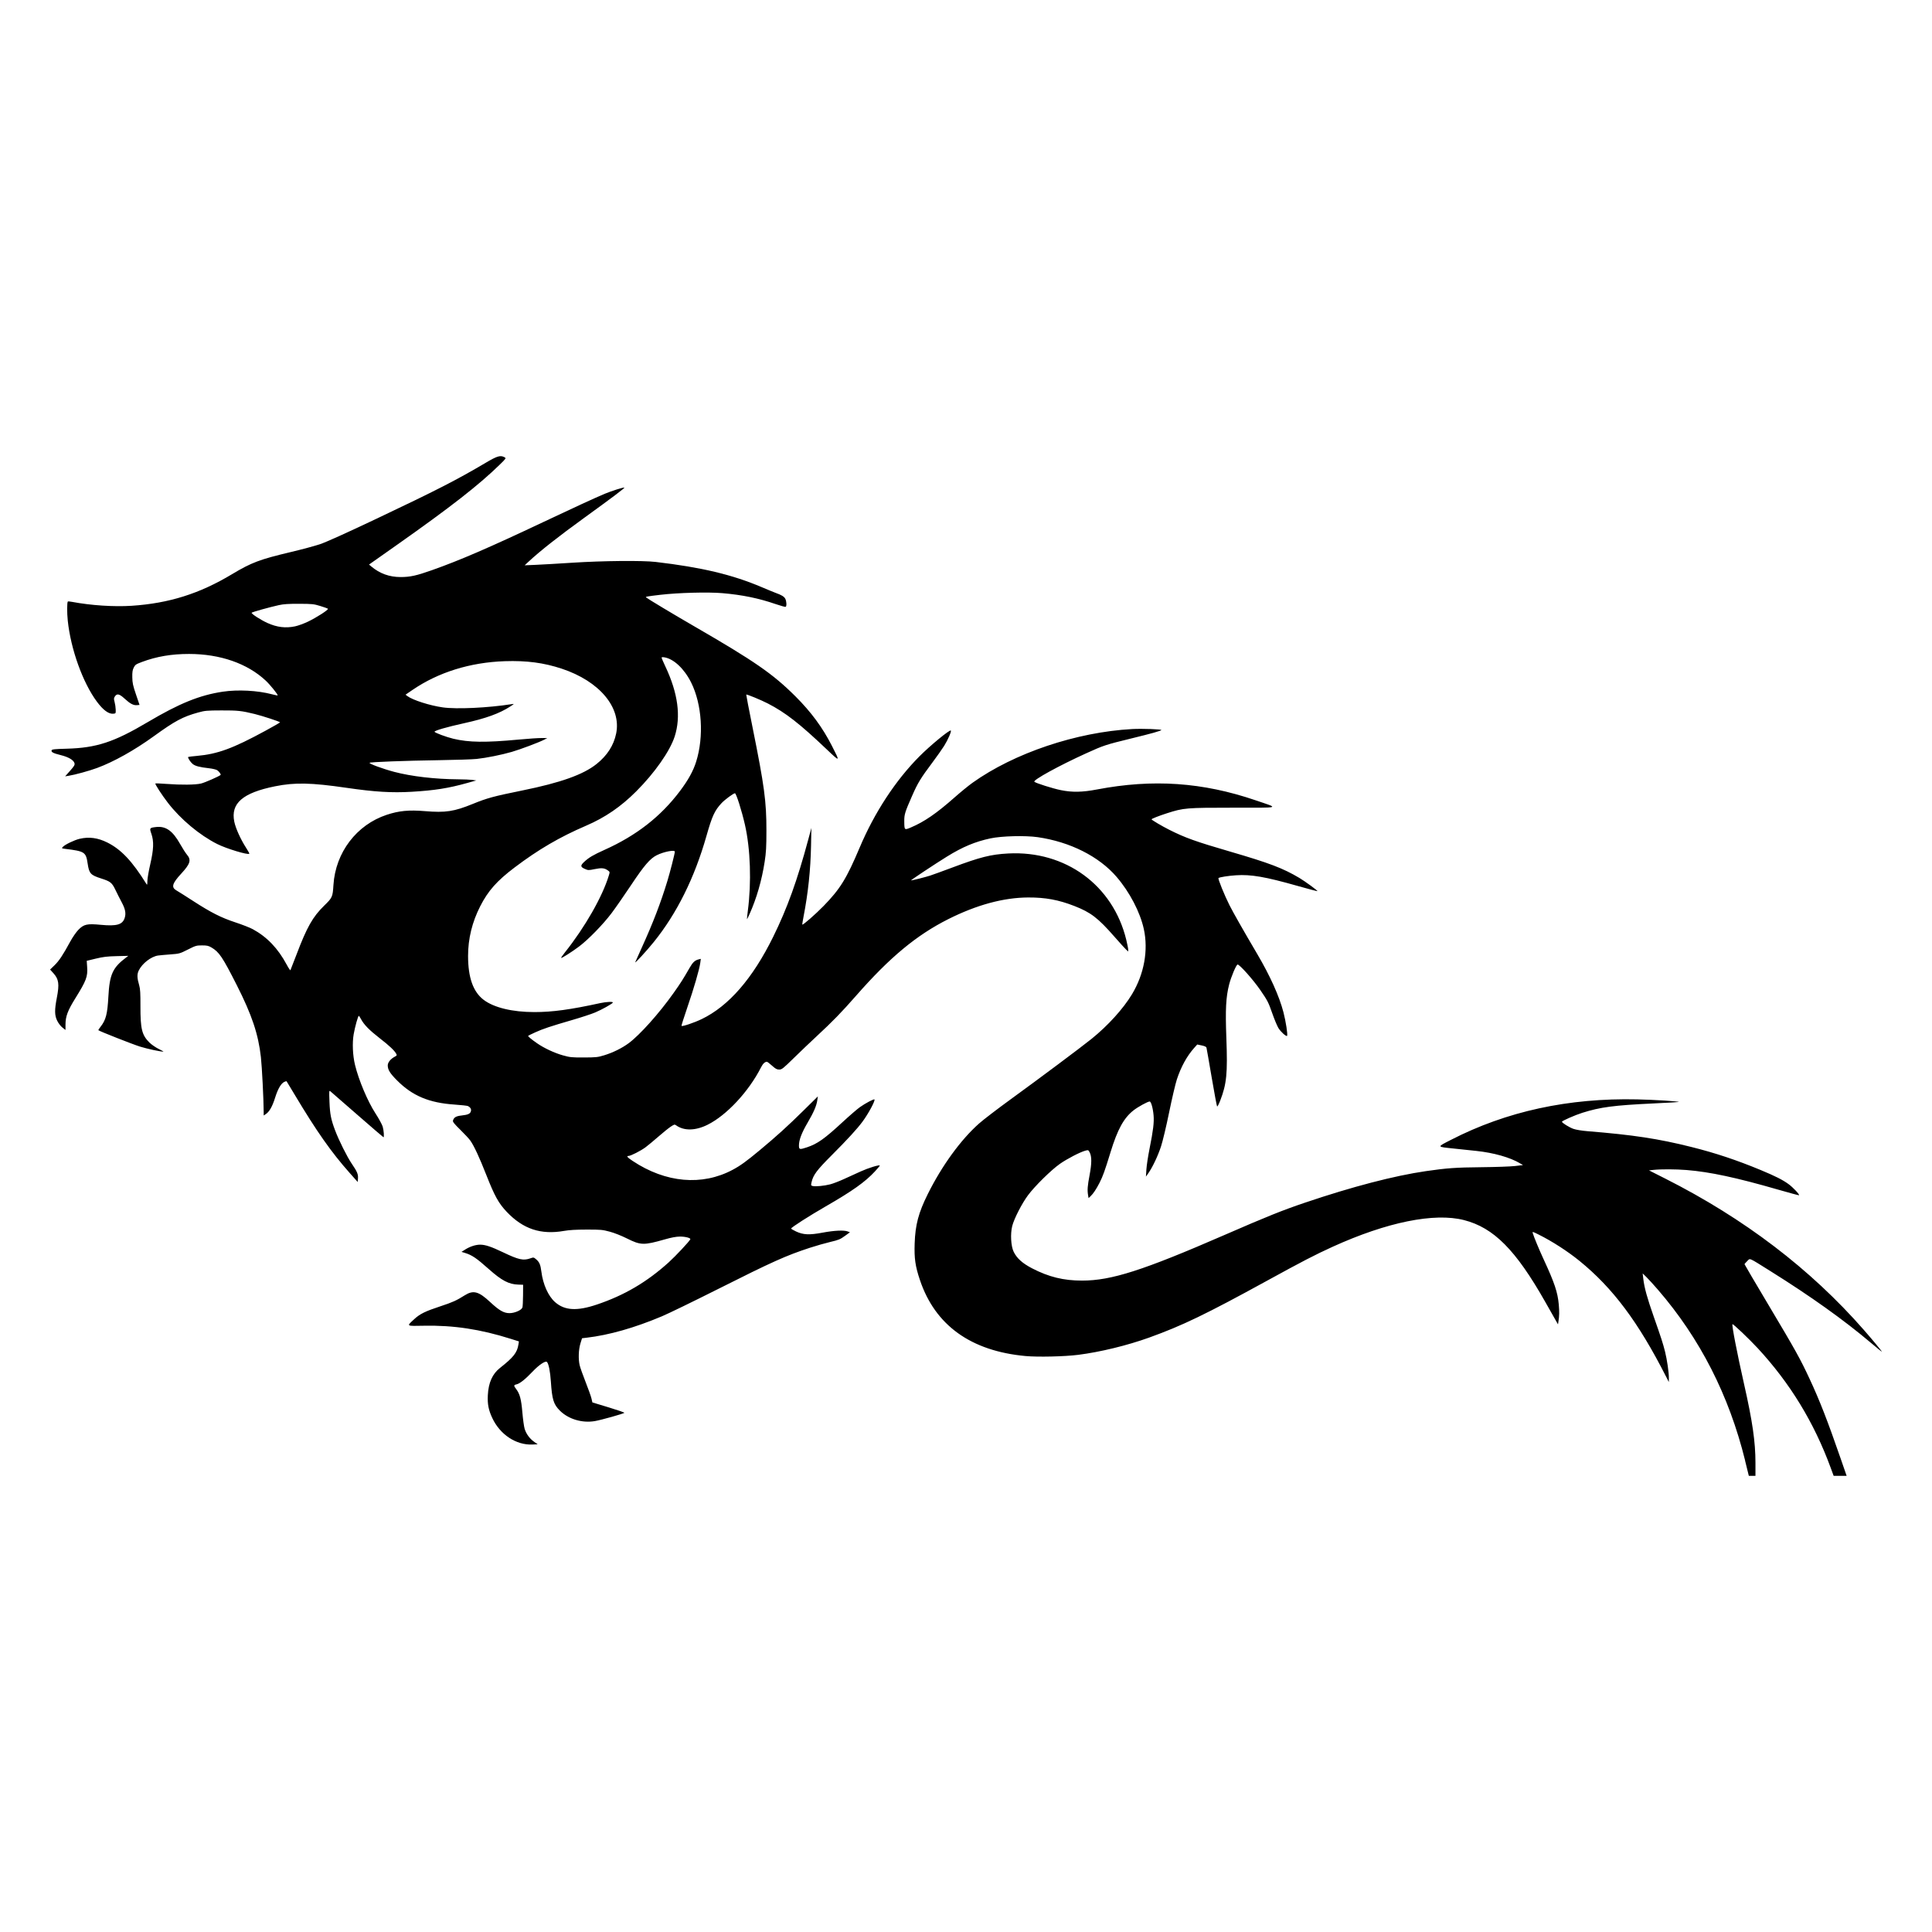 <?xml version="1.0" encoding="UTF-8" standalone="no"?>
<!-- Created with Inkscape (http://www.inkscape.org/) -->

<svg
   xmlns:dc="http://purl.org/dc/elements/1.1/"
   xmlns:cc="http://creativecommons.org/ns#"
   xmlns:rdf="http://www.w3.org/1999/02/22-rdf-syntax-ns#"
   xmlns:svg="http://www.w3.org/2000/svg"
   xmlns="http://www.w3.org/2000/svg"
   xmlns:sodipodi="http://sodipodi.sourceforge.net/DTD/sodipodi-0.dtd"
   xmlns:inkscape="http://www.inkscape.org/namespaces/inkscape"
   id="svg2"
   version="1.1"
   inkscape:version="0.91 r13725"
   width="1080"
   height="1080"
   viewBox="0 0 1080 1080"
   sodipodi:docname="Tribal Dragon 03.svg"
   inkscape:export-filename="Tribal Dragon 03.png"
   inkscape:export-xdpi="90"
   inkscape:export-ydpi="90">
  <defs
     id="defs6" />
  <sodipodi:namedview
     pagecolor="#ffffff"
     bordercolor="#666666"
     borderopacity="1"
     objecttolerance="10"
     gridtolerance="10"
     guidetolerance="10"
     inkscape:pageopacity="0"
     inkscape:pageshadow="2"
     inkscape:window-width="1366"
     inkscape:window-height="715"
     id="namedview4"
     showgrid="false"
     inkscape:zoom="0.52685185"
     inkscape:cx="540"
     inkscape:cy="540"
     inkscape:window-x="-8"
     inkscape:window-y="-8"
     inkscape:window-maximized="1"
     inkscape:current-layer="svg2" />
  <path
     d="m 975.543,816.498 c -9.01,-36.513 -25.213,-68.282 -48.698,-95.482 -2.376,-2.752 -5.281,-5.941 -6.455,-7.087 l -2.135,-2.084 0.375,3.171 c 0.578,4.882 2.157,10.581 5.826,21.021 4.11,11.693 5.205,15.084 6.32,19.567 1.116,4.486 2.142,11.523 2.125,14.575 l -0.014,2.393 -1.549,-3.046 c -15.524,-30.516 -29.741,-49.517 -48.384,-64.668 -6.607,-5.369 -15.256,-10.951 -22.79,-14.708 -3.437,-1.714 -3.619,-1.758 -3.337,-0.81 0.679,2.282 3.564,9.22 6.207,14.925 5.939,12.822 7.724,18.167 8.328,24.94 0.361,4.053 0.313,6.425 -0.198,9.625 l -0.239,1.5 -1.22,-2.152 c -0.671,-1.184 -3.329,-5.872 -5.907,-10.419 -16.477,-29.062 -28.788,-41.461 -45.39,-45.716 -16.622,-4.261 -43.123,1.119 -73.462,14.912 -9.768,4.441 -16.944,8.155 -36.638,18.963 -34.066,18.696 -47.398,25.126 -65.92,31.797 -12.236,4.406 -27.326,8.078 -39.631,9.643 -7.649,0.973 -22.553,1.317 -29.476,0.679 -30.591,-2.815 -50.569,-17.208 -59.055,-42.546 -2.585,-7.718 -3.205,-12.035 -2.926,-20.363 0.35,-10.44 2.141,-17.191 7.325,-27.617 7.899,-15.884 18.475,-30.433 28.712,-39.494 2.408,-2.131 10.416,-8.258 17.795,-13.615 15.96,-11.585 39.24,-28.983 45.039,-33.659 9.163,-7.388 17.742,-16.853 22.62,-24.954 6.803,-11.298 9.211,-24.572 6.612,-36.446 -2.068,-9.449 -7.896,-20.621 -15.2,-29.135 -9.818,-11.445 -26.048,-19.618 -44.127,-22.222 -6.93,-0.998 -20.14,-0.661 -26.388,0.674 -8.605,1.838 -15.544,4.743 -24.379,10.206 -6.488,4.012 -20.499,13.301 -20.056,13.298 0.8,-0.006 7.919,-1.797 10.632,-2.675 1.559,-0.504 7.153,-2.536 12.431,-4.516 15.62,-5.859 21.548,-7.35 31.269,-7.869 32.016,-1.707 58.588,17.714 66.002,48.24 0.595,2.451 1.083,4.932 1.083,5.512 l 0,1.055 -1.144,-1.055 c -0.629,-0.58 -3.572,-3.826 -6.539,-7.213 -9.226,-10.531 -13.214,-13.59 -22.392,-17.174 -8.861,-3.46 -16.184,-4.812 -25.848,-4.772 -13.722,0.056 -28.735,4.12 -44.551,12.058 -17.83,8.949 -32.767,21.342 -51.59,42.803 -8.243,9.397 -13.135,14.426 -22.202,22.821 -3.348,3.1 -9.045,8.533 -12.661,12.073 -6.056,5.931 -6.699,6.437 -8.173,6.437 -1.307,0 -2.039,-0.397 -4.007,-2.175 -1.325,-1.196 -2.615,-2.175 -2.868,-2.175 -1.122,0 -2.232,1.066 -3.3,3.167 -6.842,13.469 -19.16,26.701 -29.8,32.014 -6.827,3.409 -13.268,3.526 -17.68,0.321 -0.794,-0.576 -1.072,-0.499 -3.088,0.854 -1.219,0.818 -4.261,3.278 -6.761,5.466 -2.5,2.189 -5.723,4.862 -7.162,5.942 -2.655,1.991 -8.32,4.88 -9.567,4.88 -1.337,0 -0.641,0.831 2.367,2.826 18.453,12.237 38.758,14.03 55.833,4.929 4.348,-2.317 7.682,-4.73 15.266,-11.044 9.453,-7.871 15.487,-13.344 24.365,-22.097 l 8.009,-7.897 -0.309,2.166 c -0.446,3.127 -2.017,6.753 -5.485,12.657 -3.261,5.553 -4.773,9.555 -4.773,12.633 0,2.289 0.382,2.375 4.484,1.009 5.847,-1.947 9.783,-4.734 19.926,-14.107 3.884,-3.589 8.273,-7.375 9.754,-8.412 3.112,-2.18 7.684,-4.591 8.038,-4.239 0.588,0.586 -3.317,7.863 -6.622,12.342 -3.042,4.122 -8.315,9.876 -17.278,18.853 -8.364,8.377 -10.341,11.027 -11.255,15.087 -0.393,1.743 -0.359,1.847 0.679,2.107 1.544,0.387 6.448,-0.087 9.753,-0.941 1.541,-0.398 4.913,-1.685 7.491,-2.86 2.579,-1.174 6.843,-3.116 9.475,-4.314 4.27,-1.944 10.287,-3.814 10.758,-3.344 0.097,0.097 -1.118,1.57 -2.7,3.275 -5.527,5.954 -12.673,11.03 -27.674,19.654 -9.024,5.188 -19.191,11.706 -19.191,12.302 0,0.197 1.227,0.93 2.726,1.629 4.099,1.911 7.447,2.057 14.939,0.651 6.401,-1.201 11.852,-1.46 13.953,-0.663 l 1.245,0.472 -2.87,2.087 c -2.532,1.842 -3.477,2.229 -8.035,3.3 -2.841,0.667 -8.012,2.143 -11.49,3.279 -13.279,4.336 -20.997,7.806 -51.639,23.215 -13.459,6.768 -27.415,13.548 -31.014,15.066 -15.354,6.477 -29.585,10.522 -42.197,11.996 l -2.506,0.293 -0.892,2.88 c -1.06,3.422 -1.247,8.799 -0.427,12.252 0.312,1.313 1.81,5.533 3.328,9.376 1.519,3.843 2.99,7.974 3.269,9.179 l 0.507,2.191 9.102,2.761 c 5.006,1.519 8.954,2.893 8.773,3.053 -0.617,0.546 -12.814,3.97 -16.392,4.601 -7.111,1.255 -14.853,-1.037 -19.642,-5.814 -3.542,-3.533 -4.372,-6.207 -5.042,-16.239 -0.381,-5.7 -1.235,-9.97 -2.2,-10.992 -0.775,-0.822 -4.483,1.656 -7.927,5.296 -4.117,4.352 -7.232,6.832 -9.095,7.241 -1.602,0.351 -1.629,0.731 -0.189,2.615 2.054,2.686 2.836,5.621 3.473,13.038 0.33,3.835 0.9,7.968 1.269,9.185 0.861,2.845 2.814,5.516 5.317,7.272 l 1.984,1.392 -2.894,0.129 c -9.152,0.408 -18.153,-5.529 -22.507,-14.847 -2.087,-4.465 -2.728,-7.75 -2.477,-12.69 0.359,-7.068 2.539,-11.937 6.862,-15.334 7.452,-5.855 9.519,-8.477 10.238,-12.991 l 0.284,-1.782 -4.49,-1.42 c -17.045,-5.39 -32.009,-7.658 -48.474,-7.349 -10.281,0.193 -9.969,0.4 -5.553,-3.678 3.214,-2.968 6.158,-4.408 14.876,-7.274 6.567,-2.159 8.779,-3.162 13.361,-6.056 4.769,-3.013 7.757,-2.224 14.163,3.741 5.132,4.779 7.658,6.231 10.854,6.236 2.897,0 6.741,-1.688 7.22,-3.179 0.168,-0.522 0.324,-3.593 0.347,-6.824 l 0.043,-5.873 -2.643,-0.076 c -5.34,-0.153 -9.303,-2.232 -16.548,-8.68 -7.002,-6.232 -9.45,-7.878 -13.521,-9.094 l -1.745,-0.521 2.181,-1.381 c 2.569,-1.627 5.781,-2.657 8.257,-2.65 2.916,0.01 6.18,1.1 12.875,4.305 8.661,4.146 11.273,4.716 15.225,3.325 1.729,-0.609 1.839,-0.591 3.124,0.487 1.887,1.584 2.505,3.013 2.998,6.941 0.901,7.171 3.858,13.74 7.691,17.088 5.366,4.687 12.221,5.074 23.365,1.317 15.363,-5.178 27.925,-12.562 40.124,-23.582 3.864,-3.491 11.681,-11.847 12.08,-12.914 0.266,-0.71 -2.871,-1.517 -5.793,-1.49 -2.131,0.019 -4.706,0.498 -8.508,1.583 -11.752,3.352 -13.43,3.311 -21.108,-0.521 -3.153,-1.573 -7.037,-3.107 -9.641,-3.807 -4.041,-1.086 -4.987,-1.172 -12.867,-1.165 -5.976,0.01 -9.738,0.224 -12.649,0.735 -12.987,2.28 -22.942,-1.032 -32.077,-10.673 -4.538,-4.789 -6.747,-8.78 -11.39,-20.574 -3.878,-9.852 -6.769,-16.082 -8.891,-19.166 -0.667,-0.97 -3.194,-3.703 -5.614,-6.074 -3.501,-3.429 -4.346,-4.492 -4.136,-5.198 0.535,-1.798 1.714,-2.489 4.836,-2.83 3.594,-0.394 4.828,-0.97 5.194,-2.426 0.283,-1.127 -0.277,-2.119 -1.593,-2.822 -0.412,-0.22 -3.799,-0.603 -7.527,-0.852 -14.223,-0.949 -23.571,-4.867 -32.151,-13.474 -3.986,-3.998 -5.223,-5.995 -5.223,-8.426 0,-1.677 1.627,-3.677 3.979,-4.89 1.097,-0.566 1.204,-0.776 0.79,-1.549 -0.998,-1.859 -3.858,-4.565 -9.188,-8.692 -5.811,-4.499 -8.854,-7.599 -10.502,-10.697 -0.549,-1.032 -1.115,-1.876 -1.258,-1.876 -0.432,0 -2.124,6.049 -2.861,10.224 -0.858,4.863 -0.559,11.877 0.731,17.186 2.098,8.626 7.057,20.374 11.47,27.172 1.849,2.847 3.653,6.157 4.009,7.355 0.61,2.05 0.898,5.936 0.439,5.936 -0.115,0 -6.641,-5.612 -14.502,-12.471 -7.861,-6.859 -14.662,-12.782 -15.114,-13.161 -0.799,-0.672 -0.814,-0.52 -0.574,5.836 0.259,6.866 0.852,9.868 3.148,15.946 2.138,5.66 6.693,14.778 9.298,18.611 3.1,4.562 3.656,5.895 3.48,8.346 l -0.137,1.909 -4.479,-5.045 c -10.326,-11.631 -18.485,-23.246 -30.839,-43.901 -2.361,-3.948 -4.36,-7.26 -4.441,-7.358 -0.081,-0.099 -0.632,0.041 -1.225,0.31 -1.863,0.847 -3.64,3.891 -5.225,8.953 -1.539,4.915 -3.199,7.803 -5.26,9.15 l -1.089,0.712 -0.01,-2.077 c -0.024,-6.857 -0.958,-25.215 -1.556,-30.574 -1.429,-12.807 -5.043,-23.587 -13.491,-40.245 -7.972,-15.721 -9.843,-18.501 -14.144,-21.023 -1.682,-0.986 -2.495,-1.166 -5.283,-1.166 -3.116,0 -3.546,0.126 -7.907,2.325 -4.519,2.278 -4.716,2.332 -9.79,2.709 -2.848,0.212 -5.93,0.492 -6.85,0.623 -3.893,0.555 -8.895,4.424 -10.804,8.357 -1.04,2.142 -0.977,4.137 0.264,8.392 0.545,1.869 0.692,4.374 0.672,11.434 -0.037,12.896 0.808,16.312 5.073,20.506 1.151,1.131 3.469,2.726 5.151,3.542 1.683,0.817 2.84,1.488 2.571,1.492 -1.701,0.025 -8.984,-1.547 -13.098,-2.828 -4.04,-1.258 -22.655,-8.589 -23.208,-9.14 -0.092,-0.092 0.418,-0.91 1.134,-1.818 3.084,-3.915 3.915,-7.102 4.463,-17.118 0.669,-12.233 2.396,-16.038 9.824,-21.648 l 1.308,-0.988 -6.542,0.16 c -5.308,0.13 -7.501,0.392 -11.622,1.389 l -5.079,1.229 0.233,3.397 c 0.377,5.481 -0.441,7.646 -6.665,17.658 -4.217,6.783 -5.436,10.05 -5.436,14.569 l 0,3.036 -1.722,-1.36 c -0.991,-0.783 -2.231,-2.398 -2.921,-3.806 -1.48,-3.017 -1.525,-6.016 -0.194,-12.876 1.478,-7.62 1.092,-10.373 -1.925,-13.696 l -1.85,-2.038 2.477,-2.4 c 2.539,-2.461 4.661,-5.659 8.796,-13.254 1.324,-2.432 3.313,-5.308 4.541,-6.566 3.048,-3.123 4.852,-3.524 12.55,-2.79 8.927,0.851 12.126,-0.074 13.335,-3.858 0.822,-2.572 0.361,-4.952 -1.703,-8.802 -0.956,-1.783 -2.509,-4.853 -3.452,-6.823 -1.972,-4.12 -2.756,-4.746 -8.086,-6.458 -5.854,-1.88 -6.638,-2.753 -7.461,-8.304 -0.954,-6.433 -1.627,-6.875 -12.532,-8.218 -2.018,-0.249 -2.078,-0.295 -1.382,-1.063 1.197,-1.319 6.439,-3.853 9.425,-4.555 5.277,-1.241 10.221,-0.572 15.55,2.105 7.714,3.875 13.914,10.464 21.781,23.146 0.44,0.71 0.523,0.454 0.545,-1.672 0.014,-1.38 0.737,-5.59 1.606,-9.354 1.933,-8.373 2.096,-12.765 0.631,-17.026 -1.108,-3.225 -1.038,-3.335 2.427,-3.767 5.587,-0.696 9.452,2 13.68,9.543 1.319,2.354 3.037,5.025 3.816,5.935 2.476,2.89 1.799,5.125 -3.178,10.494 -5.147,5.552 -5.771,7.737 -2.707,9.474 1.018,0.577 5.187,3.211 9.265,5.854 10.027,6.499 15.714,9.374 23.787,12.026 3.71,1.219 8.021,2.909 9.58,3.755 7.964,4.325 14.099,10.731 18.953,19.794 1.033,1.929 1.98,3.341 2.105,3.138 0.125,-0.203 1.62,-4.049 3.324,-8.548 5.876,-15.518 9.129,-21.28 15.544,-27.534 4.592,-4.477 4.752,-4.833 5.181,-11.572 1.155,-18.154 12.902,-33.619 29.784,-39.213 6.835,-2.265 12.366,-2.795 21.375,-2.05 11.51,0.952 16.264,0.234 26.744,-4.042 8.047,-3.283 11.564,-4.237 27.685,-7.513 21.399,-4.348 33.983,-8.825 41.435,-14.745 5.981,-4.751 9.632,-10.407 11.008,-17.059 3.013,-14.56 -9.302,-29.266 -30.365,-36.26 -10.059,-3.34 -19.703,-4.611 -31.893,-4.203 -19.338,0.648 -37.129,6.187 -51.581,16.061 l -3.895,2.661 1.023,0.775 c 2.943,2.231 12.534,5.298 19.778,6.325 7.756,1.099 25.203,0.279 38.6,-1.816 1.498,-0.234 1.482,-0.209 -0.872,1.323 -5.985,3.895 -13.605,6.658 -25.734,9.328 -9.587,2.111 -16.574,4.122 -16.574,4.77 0,0.532 6.585,2.991 10.515,3.927 8.736,2.081 17.955,2.197 36.59,0.458 5.158,-0.481 10.85,-0.867 12.649,-0.858 l 3.271,0.017 -1.687,0.887 c -2.82,1.484 -13.3,5.431 -18.159,6.84 -5.72,1.658 -14.2,3.362 -19.627,3.943 -2.279,0.244 -11.7,0.556 -20.936,0.694 -19.285,0.287 -38.452,1.006 -38.922,1.46 -0.499,0.481 7.414,3.396 13.778,5.076 9.574,2.527 22.795,4.07 35.612,4.157 3.239,0.022 6.87,0.174 8.069,0.338 l 2.181,0.298 -5.176,1.449 c -10.37,2.904 -18.186,4.139 -30.902,4.884 -11.195,0.656 -20.723,0.077 -36.461,-2.216 -19.749,-2.877 -28.898,-3.073 -39.915,-0.853 -18.152,3.657 -24.921,9.529 -22.821,19.798 0.751,3.672 3.581,9.933 6.585,14.564 1.117,1.723 1.935,3.228 1.818,3.346 -0.792,0.79 -12.783,-2.842 -17.931,-5.43 -9.85,-4.952 -20.497,-13.852 -27.596,-23.067 -3.424,-4.445 -7.313,-10.45 -6.981,-10.781 0.116,-0.116 2.84,-0.011 6.053,0.233 8.35,0.635 16.244,0.552 19.469,-0.207 2.082,-0.49 10.026,-3.973 10.942,-4.798 0.323,-0.291 -0.899,-1.99 -1.901,-2.645 -0.589,-0.385 -2.591,-0.87 -4.448,-1.078 -5.413,-0.606 -7.889,-1.255 -9.299,-2.439 -1.299,-1.09 -2.842,-3.515 -2.472,-3.884 0.104,-0.104 2.228,-0.367 4.721,-0.586 11.694,-1.025 20.142,-4.115 38.441,-14.062 4.496,-2.444 8.176,-4.568 8.178,-4.719 0,-0.367 -9.78,-3.581 -14.172,-4.655 -7.376,-1.805 -9.468,-2.031 -18.537,-2.002 -8.248,0.027 -9.263,0.117 -13.085,1.168 -8.552,2.351 -12.937,4.697 -24.72,13.227 -10.857,7.859 -22.368,14.304 -31.74,17.769 -4.404,1.628 -12.387,3.821 -15.928,4.375 l -1.946,0.304 2.757,-3.102 c 2.289,-2.575 2.71,-3.286 2.482,-4.191 -0.446,-1.773 -3.331,-3.493 -7.642,-4.555 -4.285,-1.056 -5.535,-1.715 -5.151,-2.714 0.209,-0.543 1.685,-0.697 8.467,-0.885 16.603,-0.459 26.341,-3.653 45.196,-14.826 17.716,-10.498 29.032,-15.089 41.996,-17.038 8.412,-1.265 19.51,-0.68 27.555,1.452 1.739,0.461 3.162,0.738 3.162,0.617 0,-0.727 -4.283,-6.004 -6.714,-8.273 -10.284,-9.597 -25.44,-14.87 -42.802,-14.893 -9.789,-0.013 -18.228,1.419 -26.376,4.475 -3.359,1.26 -3.789,1.554 -4.58,3.131 -0.687,1.371 -0.86,2.525 -0.812,5.438 0.051,3.149 0.356,4.57 2.052,9.572 l 1.992,5.874 -1.481,0.133 c -1.934,0.174 -3.794,-0.817 -6.901,-3.676 -2.879,-2.649 -4.233,-2.956 -5.376,-1.217 -0.641,0.975 -0.662,1.368 -0.174,3.154 0.307,1.122 0.582,3.019 0.613,4.216 0.054,2.141 0.033,2.178 -1.335,2.31 -2.599,0.251 -5.704,-2.036 -9.225,-6.795 -7.862,-10.625 -14.566,-29.295 -16.236,-45.213 -0.468,-4.459 -0.443,-10.237 0.046,-10.725 0.109,-0.109 1.18,-0.013 2.379,0.212 10.544,1.986 23.486,2.834 33.31,2.182 20.895,-1.387 37.934,-6.755 56.127,-17.683 10.796,-6.484 15.477,-8.247 32.795,-12.351 6.056,-1.435 13.376,-3.398 16.267,-4.362 3.412,-1.138 14.466,-6.119 31.515,-14.201 33.649,-15.952 44.996,-21.764 61.202,-31.35 6.469,-3.826 8.23,-4.34 10.524,-3.069 0.952,0.527 0.881,0.636 -2.617,4.053 -11.709,11.437 -27.411,23.696 -57.561,44.94 l -15.584,10.981 1.271,1.067 c 4.727,3.968 10.13,5.918 16.377,5.914 5.345,-0.004 8.838,-0.77 17.532,-3.846 15.709,-5.557 31.843,-12.53 62.286,-26.921 16.611,-7.852 29.647,-13.851 34.239,-15.755 4.031,-1.671 10.424,-3.689 11.04,-3.484 0.42,0.14 -7.139,5.832 -22.38,16.854 -14.302,10.343 -24.732,18.556 -31.186,24.557 l -2.181,2.028 6.106,-0.253 c 3.358,-0.139 12.583,-0.673 20.5,-1.186 17.02,-1.103 39.233,-1.312 46.669,-0.439 25.682,3.016 42.834,7.099 59.318,14.122 3.358,1.431 6.846,2.865 7.751,3.187 3.245,1.155 4.728,2.06 5.353,3.265 0.714,1.377 0.851,4.129 0.224,4.516 -0.226,0.139 -2.724,-0.542 -5.552,-1.515 -9.585,-3.297 -18.63,-5.157 -29.802,-6.128 -7.993,-0.695 -24.641,-0.256 -34.661,0.914 -7.316,0.854 -8.511,1.071 -8.047,1.458 1.016,0.848 15.589,9.592 26.57,15.942 34.153,19.751 44.295,26.762 56.939,39.364 8.746,8.717 15.12,17.363 20.376,27.642 4.698,9.186 4.684,9.197 -2.769,2.109 -15.261,-14.511 -23.154,-20.668 -33.008,-25.745 -3.812,-1.964 -11.832,-5.273 -12.107,-4.996 -0.073,0.073 1.526,8.356 3.552,18.407 6.604,32.752 7.754,41.321 7.738,57.648 -0.01,9.224 -0.173,12.147 -0.974,17.34 -1.612,10.461 -4.494,20.449 -8.462,29.332 -0.724,1.621 -1.369,2.893 -1.433,2.828 -0.064,-0.065 0.152,-2.174 0.48,-4.687 2.087,-15.952 1.464,-34.542 -1.611,-48.076 -1.788,-7.873 -4.886,-17.621 -5.599,-17.621 -0.82,0 -5.687,3.588 -7.478,5.512 -3.889,4.179 -5.255,7.153 -8.462,18.417 -6.649,23.36 -16.488,43.176 -29.375,59.162 -4.06,5.036 -10.815,12.384 -10.406,11.321 0.138,-0.359 1.808,-4.079 3.711,-8.266 6.264,-13.78 10.537,-24.916 14.275,-37.199 1.512,-4.968 4.143,-15.315 4.143,-16.292 0,-1.198 -6.265,0.031 -10.148,1.991 -3.726,1.881 -7.014,5.717 -14.354,16.748 -3.761,5.652 -8.663,12.699 -10.894,15.661 -4.734,6.285 -12.999,14.758 -18.183,18.641 -4.028,3.017 -9.721,6.629 -10.004,6.347 -0.1,-0.1 0.88,-1.516 2.179,-3.148 11.219,-14.099 20.96,-31.173 24.523,-42.983 0.588,-1.949 0.581,-1.979 -0.635,-2.843 -1.849,-1.314 -3.435,-1.457 -7.332,-0.664 -3.43,0.698 -3.602,0.693 -5.516,-0.151 -2.414,-1.065 -2.5,-1.847 -0.416,-3.808 2.653,-2.496 5.121,-3.964 11.379,-6.772 17.906,-8.031 31.494,-18.616 42.267,-32.925 4.63,-6.149 7.415,-11.194 9.048,-16.388 4.423,-14.071 3.281,-32.108 -2.804,-44.289 -3.844,-7.694 -9.723,-13.222 -14.962,-14.07 -0.905,-0.146 -1.562,-0.073 -1.562,0.175 0,0.235 0.96,2.463 2.134,4.952 7.054,14.953 8.785,27.98 5.197,39.112 -2.637,8.182 -11.154,20.34 -21.503,30.692 -8.609,8.613 -17.411,14.634 -28.098,19.222 -14.668,6.298 -26.687,13.327 -39.938,23.357 -9.854,7.459 -14.76,12.994 -19.159,21.613 -4.531,8.878 -6.803,18.155 -6.802,27.776 0,12.119 2.824,20.084 8.702,24.556 5.726,4.356 16.053,6.853 28.349,6.854 10.112,0 20.134,-1.365 36.878,-5.026 3.49,-0.763 7.386,-0.905 6.983,-0.254 -0.477,0.77 -6.139,3.923 -9.873,5.498 -2.009,0.848 -7.676,2.712 -12.594,4.144 -12.511,3.642 -16.676,5.031 -20.91,6.971 -2.025,0.928 -3.783,1.789 -3.908,1.914 -0.28,0.279 1.529,1.811 4.936,4.18 3.925,2.73 9.752,5.452 14.509,6.779 3.927,1.095 4.898,1.192 11.697,1.168 6.811,-0.024 7.734,-0.123 11.34,-1.225 4.887,-1.493 9.944,-3.992 13.697,-6.767 6.23,-4.608 17.044,-16.705 25.088,-28.063 3.942,-5.566 5.327,-7.742 8.915,-14.001 1.811,-3.16 2.972,-4.25 5.096,-4.781 l 1.2,-0.301 -0.293,2.204 c -0.486,3.652 -3.57,14.278 -7.25,24.975 -1.909,5.551 -3.373,10.192 -3.252,10.312 0.456,0.455 7.124,-1.796 11.319,-3.822 15.09,-7.287 28.435,-22.648 39.911,-45.943 7.881,-15.996 13.516,-31.633 19.678,-54.602 l 1.693,-6.309 -0.196,10.007 c -0.264,13.483 -1.63,26.423 -4.17,39.496 -0.469,2.415 -0.786,4.458 -0.703,4.541 0.358,0.357 7.425,-5.824 11.858,-10.37 9.3,-9.538 12.844,-15.274 20.232,-32.748 8.277,-19.573 20.033,-37.508 33.388,-50.936 6.095,-6.128 16.928,-15.034 17.542,-14.421 0.442,0.441 -1.621,5.182 -3.711,8.531 -1.12,1.795 -4.088,6.003 -6.596,9.353 -6.536,8.73 -8.161,11.393 -11.281,18.486 -4.08,9.278 -4.466,10.526 -4.431,14.323 0.046,5.003 0.059,5.015 3.564,3.539 7.569,-3.188 14.393,-7.874 24.598,-16.889 3.325,-2.938 7.813,-6.603 9.972,-8.143 23.31,-16.635 58.11,-28.341 89.305,-30.041 5.573,-0.304 16.748,0.1 16.259,0.587 -0.526,0.525 -5.527,1.916 -16.805,4.672 -14.402,3.52 -15.407,3.852 -25.297,8.343 -15.063,6.841 -29.807,14.941 -28.88,15.866 0.75,0.748 10.268,3.759 14.788,4.678 6.407,1.302 12.002,1.198 20.269,-0.378 31.192,-5.946 58.998,-4.045 88.602,6.056 13.428,4.582 14.762,4.138 -12.442,4.138 -26.41,0 -27.732,0.111 -37.062,3.102 -4.486,1.438 -8.637,3.075 -8.637,3.406 0,0.354 5.82,3.79 9.861,5.822 8.985,4.518 14.744,6.582 34.191,12.252 21.924,6.392 29.405,9.242 38.6,14.701 3.107,1.845 10.325,7.123 10.078,7.369 -0.095,0.095 -5.051,-1.21 -11.014,-2.899 -18.221,-5.164 -26.093,-6.522 -34.567,-5.967 -4.253,0.279 -9.184,1.062 -9.735,1.546 -0.41,0.361 3.298,9.513 6.142,15.16 2.099,4.166 7.722,14.057 15.523,27.303 7.207,12.238 12.254,23.448 14.638,32.513 1.338,5.086 2.513,12.759 2.029,13.242 -0.494,0.493 -3.485,-2.208 -4.827,-4.361 -0.696,-1.116 -2.281,-4.932 -3.524,-8.48 -2.085,-5.956 -2.59,-6.932 -6.573,-12.721 -3.992,-5.802 -11.56,-14.319 -12.723,-14.319 -0.728,0 -3.639,6.871 -4.731,11.167 -1.808,7.11 -2.155,13.802 -1.553,29.948 0.739,19.817 0.166,25.643 -3.439,34.968 -0.769,1.989 -1.549,3.451 -1.733,3.25 -0.184,-0.201 -1.55,-7.512 -3.036,-16.247 -1.486,-8.734 -2.795,-16.211 -2.91,-16.615 -0.14,-0.49 -1.035,-0.906 -2.688,-1.248 l -2.479,-0.513 -1.697,1.901 c -4.059,4.547 -7.376,10.578 -9.687,17.613 -0.808,2.461 -2.754,10.749 -4.324,18.419 -1.603,7.83 -3.594,16.19 -4.541,19.066 -1.757,5.336 -4.691,11.539 -7.045,14.892 l -1.375,1.958 0.257,-4.058 c 0.141,-2.232 0.931,-7.422 1.755,-11.533 2.047,-10.212 2.591,-14.678 2.263,-18.601 -0.336,-4.014 -1.397,-7.793 -2.188,-7.793 -1.093,0 -6.586,3.02 -9.105,5.007 -5.371,4.235 -8.883,10.644 -12.754,23.273 -3.208,10.467 -4.295,13.491 -6.18,17.186 -1.815,3.558 -3.536,6.125 -5.045,7.524 l -1.077,0.998 -0.274,-1.651 c -0.478,-2.883 -0.312,-5.06 0.856,-11.264 1.24,-6.586 1.245,-10.298 0.014,-12.671 -0.676,-1.305 -0.773,-1.343 -2.347,-0.93 -2.927,0.768 -10.267,4.57 -14.288,7.4 -4.905,3.453 -13.979,12.387 -17.829,17.554 -3.392,4.553 -7.78,13.117 -8.806,17.186 -1.107,4.39 -0.726,11.222 0.802,14.38 1.765,3.649 4.903,6.472 10.31,9.274 9.311,4.826 17.592,6.856 27.951,6.851 16.371,-0.01 33.98,-5.648 79.6,-25.501 23.794,-10.355 32.39,-13.804 45.143,-18.115 26.273,-8.882 49.738,-14.998 67.387,-17.565 11.738,-1.708 16.789,-2.067 30.968,-2.203 7.916,-0.076 16.412,-0.374 18.88,-0.663 l 4.486,-0.525 -1.651,-0.981 c -5.616,-3.336 -14.73,-5.916 -24.55,-6.949 -3.478,-0.366 -9.072,-0.956 -12.431,-1.31 -9.764,-1.031 -9.664,-0.739 -1.662,-4.852 31.061,-15.966 65.725,-23.499 104.16,-22.636 9.696,0.218 23.574,1.089 23.205,1.457 -0.076,0.076 -6.481,0.441 -14.234,0.812 -22.193,1.062 -29.502,2.028 -39.729,5.251 -3.938,1.241 -11.332,4.479 -11.332,4.963 0,0.636 4.075,3.176 6.409,3.994 1.429,0.501 4.651,1.038 7.726,1.287 25.781,2.09 39.722,4.208 58.269,8.854 13.399,3.357 25.227,7.291 38.617,12.844 8.259,3.425 12.436,5.539 15.719,7.953 2.485,1.827 6.196,5.782 5.799,6.178 -0.099,0.098 -5.278,-1.294 -11.511,-3.094 -23.496,-6.786 -38.286,-9.957 -51.373,-11.014 -6.047,-0.488 -14.238,-0.523 -18.389,-0.077 l -2.602,0.279 9.144,4.622 c 44.111,22.296 81.122,50.499 110.908,84.512 4.936,5.637 10.112,11.891 10.112,12.219 0,0.125 -2.79,-2.132 -6.2,-5.017 -15.057,-12.738 -33.642,-25.997 -56.18,-40.081 -12.537,-7.835 -11.135,-7.235 -12.905,-5.523 -0.814,0.787 -1.48,1.565 -1.48,1.728 0,0.163 6.112,10.551 13.581,23.082 15.06,25.267 17.513,29.68 22.818,41.059 5.551,11.905 10.083,23.531 17.257,44.269 l 3.424,9.898 -3.63,0 -3.63,0 -1.637,-4.46 c -9.327,-25.403 -22.709,-47.34 -40.818,-66.912 -4.799,-5.187 -13.787,-13.732 -14.108,-13.413 -0.469,0.468 2.593,16.283 6.475,33.445 4.71,20.824 6.373,32.32 6.374,44.051 l 0,7.287 -1.854,-0.01 -1.854,-0.01 -2.095,-8.489 z M 164.975,350.125 c 1.629,-0.344 4.788,-1.489 7.019,-2.543 4.852,-2.293 11.826,-6.78 11.316,-7.282 -0.2,-0.196 -2.13,-0.894 -4.289,-1.551 -3.636,-1.106 -4.503,-1.196 -11.776,-1.221 -5.958,-0.021 -8.692,0.157 -11.34,0.737 -5.079,1.113 -14.766,3.815 -15.215,4.244 -0.482,0.461 4.915,3.979 8.797,5.735 5.347,2.418 10.172,3.004 15.487,1.881 z"
     id="path4138"
     inkscape:connector-curvature="0"
     style="" />
</svg>

